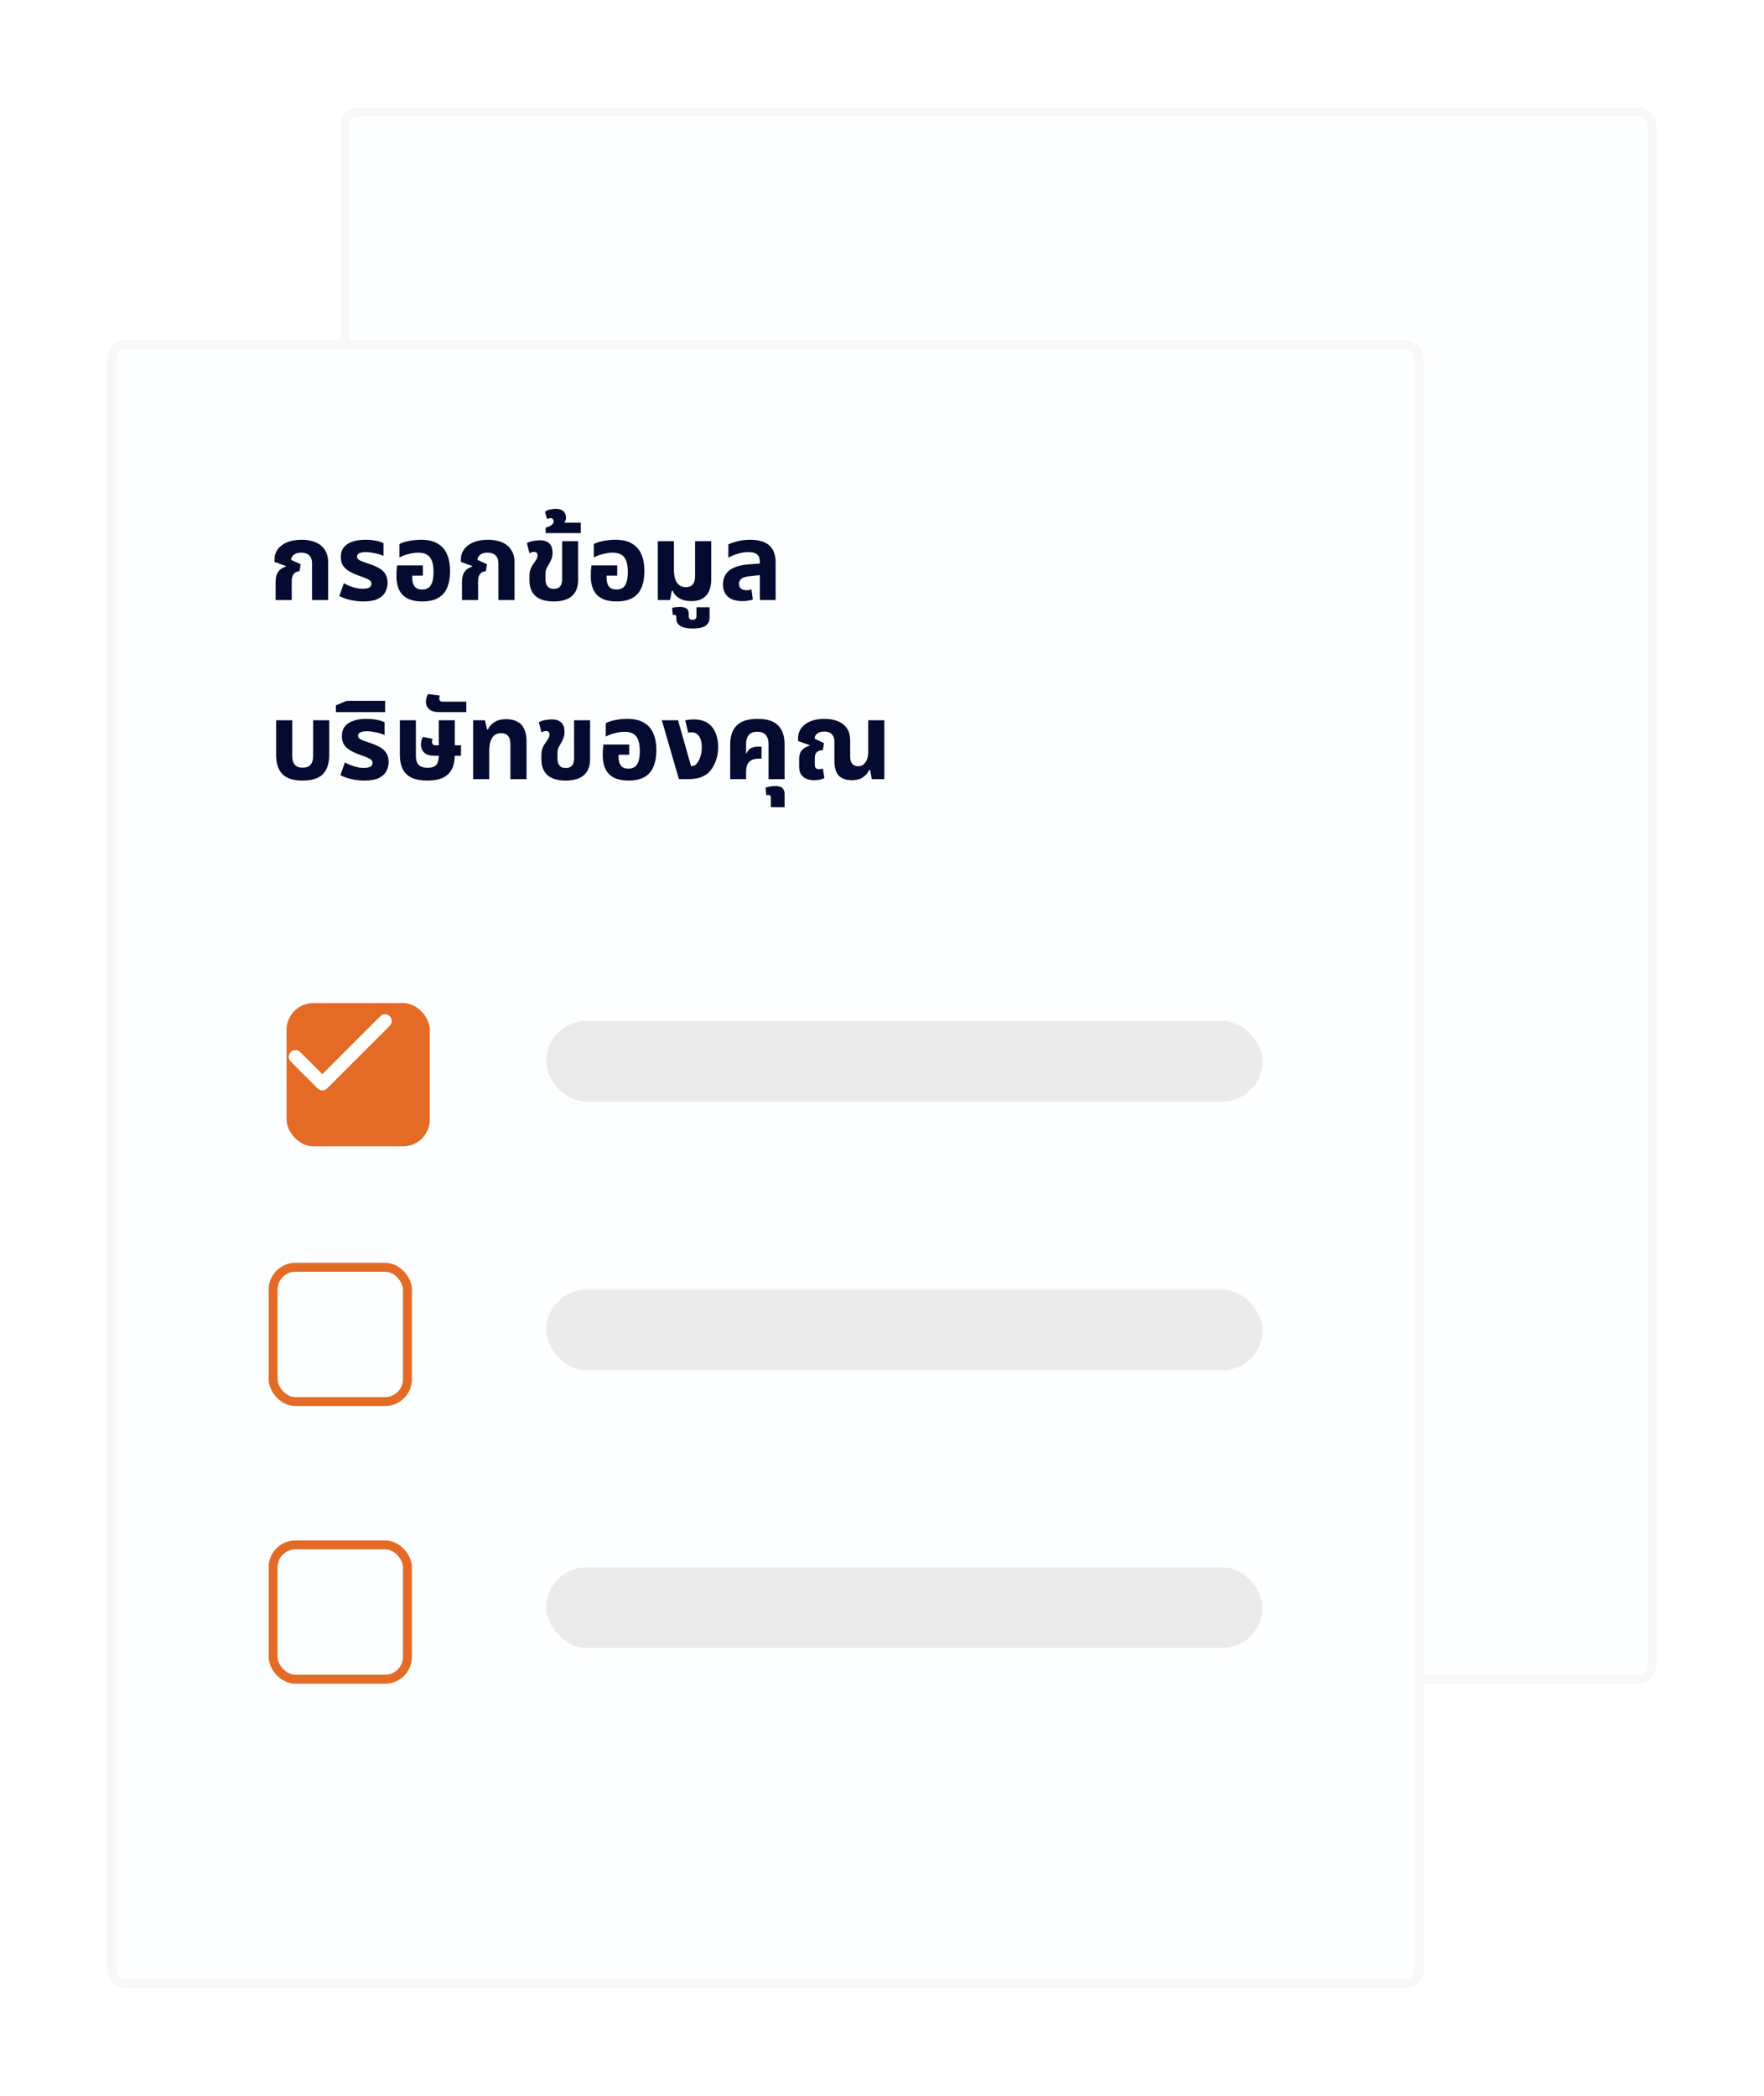 <svg width="197" height="234" viewBox="0 0 197 234" fill="none" xmlns="http://www.w3.org/2000/svg">
<g filter="url(#filter0_d_3511_2351)">
<rect x="38" y="8" width="147" height="176" rx="2" fill="#FDFEFF"/>
<rect x="38.5" y="8.5" width="146" height="175" rx="1.5" stroke="#F7F7F7"/>
</g>
<g filter="url(#filter1_d_3511_2351)">
<rect x="12" y="34" width="147" height="184" rx="2" fill="#FDFEFF"/>
<rect x="12.5" y="34.5" width="146" height="183" rx="1.5" stroke="#F7F7F7"/>
</g>
<path d="M30.78 67V64.996C30.78 64.492 30.88 64.104 31.08 63.832C31.28 63.56 31.564 63.368 31.932 63.256L31.944 63.208L30.66 62.74V62.428C30.66 62.036 30.776 61.676 31.008 61.348C31.24 61.02 31.58 60.76 32.028 60.568C32.484 60.368 33.036 60.268 33.684 60.268C34.292 60.268 34.816 60.364 35.256 60.556C35.696 60.74 36.036 61.02 36.276 61.396C36.524 61.764 36.648 62.232 36.648 62.8V67H34.848V62.908C34.848 62.508 34.74 62.208 34.524 62.008C34.316 61.808 34.02 61.708 33.636 61.708C33.268 61.708 32.992 61.788 32.808 61.948C32.624 62.1 32.524 62.288 32.508 62.512L33.576 63.004L33.444 63.784C33.156 63.8 32.94 63.904 32.796 64.096C32.652 64.288 32.58 64.548 32.58 64.876V67H30.78ZM40.584 67.156C40.112 67.156 39.636 67.104 39.156 67C38.684 66.896 38.264 66.748 37.896 66.556L38.4 65.128C38.56 65.216 38.752 65.308 38.976 65.404C39.2 65.5 39.444 65.58 39.708 65.644C39.972 65.708 40.24 65.74 40.512 65.74C40.832 65.74 41.072 65.696 41.232 65.608C41.4 65.512 41.484 65.368 41.484 65.176C41.484 65.032 41.428 64.916 41.316 64.828C41.212 64.732 41.056 64.644 40.848 64.564C40.64 64.476 40.392 64.384 40.104 64.288C39.68 64.136 39.316 63.972 39.012 63.796C38.708 63.62 38.472 63.404 38.304 63.148C38.144 62.892 38.064 62.572 38.064 62.188C38.064 61.748 38.176 61.388 38.4 61.108C38.624 60.828 38.94 60.62 39.348 60.484C39.756 60.34 40.232 60.268 40.776 60.268C41.224 60.268 41.628 60.304 41.988 60.376C42.348 60.448 42.628 60.54 42.828 60.652V62.068C42.692 62.004 42.512 61.94 42.288 61.876C42.072 61.812 41.836 61.76 41.58 61.72C41.332 61.672 41.092 61.648 40.86 61.648C40.532 61.648 40.284 61.692 40.116 61.78C39.948 61.868 39.864 61.992 39.864 62.152C39.864 62.28 39.92 62.388 40.032 62.476C40.152 62.564 40.324 62.648 40.548 62.728C40.772 62.8 41.04 62.892 41.352 63.004C41.768 63.148 42.12 63.308 42.408 63.484C42.696 63.66 42.912 63.876 43.056 64.132C43.208 64.388 43.284 64.704 43.284 65.08C43.284 65.44 43.2 65.78 43.032 66.1C42.872 66.412 42.596 66.668 42.204 66.868C41.812 67.06 41.272 67.156 40.584 67.156ZM47.155 67.156C46.179 67.156 45.455 66.92 44.983 66.448C44.511 65.968 44.275 65.26 44.275 64.324C44.275 64.164 44.279 63.972 44.287 63.748C44.303 63.516 44.323 63.312 44.347 63.136H47.227V64.276H46.039V64.444C46.039 64.764 46.079 65.028 46.159 65.236C46.239 65.436 46.359 65.584 46.519 65.68C46.687 65.776 46.895 65.824 47.143 65.824C47.415 65.824 47.643 65.764 47.827 65.644C48.019 65.524 48.163 65.32 48.259 65.032C48.363 64.744 48.415 64.348 48.415 63.844C48.415 63.372 48.359 62.98 48.247 62.668C48.143 62.348 47.963 62.108 47.707 61.948C47.459 61.788 47.115 61.708 46.675 61.708C46.435 61.708 46.187 61.736 45.931 61.792C45.675 61.84 45.431 61.904 45.199 61.984C44.975 62.064 44.779 62.152 44.611 62.248V60.748C44.787 60.652 45.003 60.568 45.259 60.496C45.523 60.424 45.807 60.368 46.111 60.328C46.415 60.288 46.715 60.268 47.011 60.268C47.787 60.268 48.411 60.412 48.883 60.7C49.363 60.98 49.711 61.38 49.927 61.9C50.151 62.42 50.263 63.036 50.263 63.748C50.263 64.476 50.155 65.096 49.939 65.608C49.731 66.112 49.399 66.496 48.943 66.76C48.487 67.024 47.891 67.156 47.155 67.156ZM51.593 67V64.996C51.593 64.492 51.693 64.104 51.892 63.832C52.093 63.56 52.377 63.368 52.745 63.256L52.757 63.208L51.472 62.74V62.428C51.472 62.036 51.589 61.676 51.821 61.348C52.053 61.02 52.392 60.76 52.84 60.568C53.297 60.368 53.849 60.268 54.496 60.268C55.105 60.268 55.629 60.364 56.069 60.556C56.508 60.74 56.849 61.02 57.089 61.396C57.337 61.764 57.461 62.232 57.461 62.8V67H55.66V62.908C55.66 62.508 55.553 62.208 55.337 62.008C55.129 61.808 54.833 61.708 54.449 61.708C54.081 61.708 53.804 61.788 53.62 61.948C53.437 62.1 53.337 62.288 53.321 62.512L54.389 63.004L54.257 63.784C53.968 63.8 53.752 63.904 53.608 64.096C53.465 64.288 53.392 64.548 53.392 64.876V67H51.593ZM61.841 67.156C60.945 67.156 60.269 66.956 59.813 66.556C59.357 66.156 59.129 65.572 59.129 64.804V64.324C59.129 63.996 59.173 63.728 59.261 63.52C59.349 63.304 59.457 63.108 59.585 62.932C59.713 62.756 59.817 62.6 59.897 62.464C59.985 62.32 60.029 62.172 60.029 62.02C60.029 61.876 59.993 61.776 59.921 61.72C59.857 61.656 59.769 61.624 59.657 61.624C59.577 61.624 59.493 61.636 59.405 61.66C59.325 61.684 59.233 61.72 59.129 61.768L58.841 60.64C59.065 60.52 59.305 60.44 59.561 60.4C59.825 60.352 60.057 60.328 60.257 60.328C60.609 60.328 60.889 60.384 61.097 60.496C61.313 60.608 61.469 60.768 61.565 60.976C61.661 61.184 61.709 61.432 61.709 61.72C61.709 61.968 61.673 62.188 61.601 62.38C61.529 62.564 61.437 62.756 61.325 62.956C61.221 63.14 61.125 63.312 61.037 63.472C60.957 63.632 60.917 63.864 60.917 64.168V64.648C60.917 64.904 60.953 65.116 61.025 65.284C61.105 65.444 61.213 65.564 61.349 65.644C61.493 65.716 61.661 65.752 61.853 65.752C62.165 65.752 62.397 65.664 62.549 65.488C62.701 65.304 62.777 65.044 62.777 64.708V60.424H64.565V64.756C64.565 65.548 64.333 66.148 63.869 66.556C63.405 66.956 62.729 67.156 61.841 67.156ZM60.936 59.524V58.924C61.048 58.892 61.172 58.848 61.308 58.792C61.444 58.736 61.564 58.66 61.668 58.564C61.772 58.468 61.824 58.348 61.824 58.204C61.824 58.092 61.792 58.004 61.728 57.94C61.664 57.876 61.584 57.844 61.488 57.844C61.424 57.844 61.356 57.856 61.284 57.88C61.212 57.904 61.148 57.928 61.092 57.952L60.864 57.148C61.024 57.012 61.224 56.924 61.464 56.884C61.696 56.836 61.892 56.812 62.052 56.812C62.412 56.812 62.696 56.896 62.904 57.064C63.104 57.232 63.204 57.48 63.204 57.808C63.204 57.984 63.16 58.148 63.072 58.3C62.976 58.452 62.832 58.576 62.64 58.672L62.592 58.36H64.86V59.524H60.936ZM68.858 67.156C67.882 67.156 67.158 66.92 66.686 66.448C66.214 65.968 65.978 65.26 65.978 64.324C65.978 64.164 65.982 63.972 65.99 63.748C66.006 63.516 66.026 63.312 66.05 63.136H68.93V64.276H67.742V64.444C67.742 64.764 67.782 65.028 67.862 65.236C67.942 65.436 68.062 65.584 68.222 65.68C68.39 65.776 68.598 65.824 68.846 65.824C69.118 65.824 69.346 65.764 69.53 65.644C69.722 65.524 69.866 65.32 69.962 65.032C70.066 64.744 70.118 64.348 70.118 63.844C70.118 63.372 70.062 62.98 69.95 62.668C69.846 62.348 69.666 62.108 69.41 61.948C69.162 61.788 68.818 61.708 68.378 61.708C68.138 61.708 67.89 61.736 67.634 61.792C67.378 61.84 67.134 61.904 66.902 61.984C66.678 62.064 66.482 62.152 66.314 62.248V60.748C66.49 60.652 66.706 60.568 66.962 60.496C67.226 60.424 67.51 60.368 67.814 60.328C68.118 60.288 68.418 60.268 68.714 60.268C69.49 60.268 70.114 60.412 70.586 60.7C71.066 60.98 71.414 61.38 71.63 61.9C71.854 62.42 71.966 63.036 71.966 63.748C71.966 64.476 71.858 65.096 71.642 65.608C71.434 66.112 71.102 66.496 70.646 66.76C70.19 67.024 69.594 67.156 68.858 67.156ZM77.232 67.12C76.664 67.12 76.204 67.012 75.852 66.796C75.508 66.58 75.264 66.304 75.12 65.968H75.024L74.832 67H73.464V60.424H75.264V63.568C75.264 64.024 75.316 64.4 75.42 64.696C75.524 64.984 75.676 65.2 75.876 65.344C76.076 65.488 76.316 65.56 76.596 65.56C76.932 65.56 77.188 65.46 77.364 65.26C77.54 65.06 77.628 64.74 77.628 64.3V60.424H79.428V64.696C79.428 65.216 79.344 65.656 79.176 66.016C79.016 66.376 78.772 66.652 78.444 66.844C78.116 67.028 77.712 67.12 77.232 67.12ZM77.384 70.18C76.744 70.18 76.276 70.084 75.98 69.892C75.684 69.7 75.536 69.448 75.536 69.136V68.932C75.536 68.796 75.5 68.712 75.428 68.68C75.356 68.656 75.26 68.66 75.14 68.692L75.056 67.888C75.168 67.84 75.312 67.808 75.488 67.792C75.664 67.776 75.808 67.768 75.92 67.768C76.272 67.768 76.528 67.832 76.688 67.96C76.84 68.088 76.916 68.268 76.916 68.5V68.776C76.916 68.912 76.948 69.016 77.012 69.088C77.068 69.168 77.176 69.208 77.336 69.208C77.504 69.208 77.62 69.168 77.684 69.088C77.748 69.016 77.78 68.912 77.78 68.776V67.804H79.244V68.968C79.244 69.36 79.096 69.66 78.8 69.868C78.504 70.076 78.032 70.18 77.384 70.18ZM84.857 67V62.728C84.857 62.344 84.753 62.068 84.545 61.9C84.337 61.732 84.017 61.648 83.585 61.648C83.169 61.648 82.761 61.712 82.361 61.84C81.969 61.96 81.629 62.104 81.341 62.272V60.784C81.573 60.672 81.901 60.56 82.325 60.448C82.749 60.328 83.241 60.268 83.801 60.268C84.209 60.268 84.581 60.312 84.917 60.4C85.261 60.48 85.561 60.62 85.817 60.82C86.073 61.012 86.269 61.272 86.405 61.6C86.549 61.92 86.621 62.32 86.621 62.8V67H84.857ZM82.889 67.12C82.201 67.12 81.669 66.956 81.293 66.628C80.925 66.3 80.741 65.84 80.741 65.248C80.741 64.608 80.969 64.096 81.425 63.712C81.889 63.328 82.617 63.096 83.609 63.016L85.145 62.896V64.192L83.813 64.324C83.333 64.372 82.997 64.468 82.805 64.612C82.621 64.756 82.529 64.948 82.529 65.188C82.529 65.428 82.605 65.608 82.757 65.728C82.917 65.848 83.121 65.908 83.369 65.908C83.465 65.908 83.561 65.9 83.657 65.884C83.753 65.86 83.841 65.836 83.921 65.812L84.077 66.94C83.925 66.996 83.745 67.04 83.537 67.072C83.329 67.104 83.113 67.12 82.889 67.12ZM33.804 87.156C32.764 87.156 32.008 86.916 31.536 86.436C31.072 85.948 30.84 85.244 30.84 84.324V80.424H32.64V84.42C32.64 84.844 32.732 85.168 32.916 85.392C33.108 85.608 33.404 85.716 33.804 85.716C34.204 85.716 34.496 85.608 34.68 85.392C34.872 85.168 34.968 84.844 34.968 84.42V80.424H36.768V84.324C36.768 85.244 36.532 85.948 36.06 86.436C35.596 86.916 34.844 87.156 33.804 87.156ZM40.702 87.156C40.23 87.156 39.754 87.104 39.273 87C38.801 86.896 38.382 86.748 38.014 86.556L38.517 85.128C38.678 85.216 38.87 85.308 39.093 85.404C39.318 85.5 39.562 85.58 39.825 85.644C40.09 85.708 40.358 85.74 40.63 85.74C40.95 85.74 41.19 85.696 41.349 85.608C41.517 85.512 41.602 85.368 41.602 85.176C41.602 85.032 41.545 84.916 41.434 84.828C41.33 84.732 41.173 84.644 40.965 84.564C40.758 84.476 40.51 84.384 40.221 84.288C39.797 84.136 39.434 83.972 39.13 83.796C38.825 83.62 38.59 83.404 38.422 83.148C38.261 82.892 38.181 82.572 38.181 82.188C38.181 81.748 38.294 81.388 38.517 81.108C38.742 80.828 39.057 80.62 39.465 80.484C39.873 80.34 40.349 80.268 40.894 80.268C41.342 80.268 41.745 80.304 42.105 80.376C42.465 80.448 42.745 80.54 42.946 80.652V82.068C42.809 82.004 42.63 81.94 42.406 81.876C42.19 81.812 41.953 81.76 41.697 81.72C41.45 81.672 41.209 81.648 40.977 81.648C40.65 81.648 40.401 81.692 40.233 81.78C40.066 81.868 39.981 81.992 39.981 82.152C39.981 82.28 40.038 82.388 40.15 82.476C40.27 82.564 40.441 82.648 40.666 82.728C40.889 82.8 41.157 82.892 41.469 83.004C41.886 83.148 42.237 83.308 42.526 83.484C42.813 83.66 43.029 83.876 43.173 84.132C43.325 84.388 43.401 84.704 43.401 85.08C43.401 85.44 43.318 85.78 43.15 86.1C42.989 86.412 42.714 86.668 42.322 86.868C41.929 87.06 41.389 87.156 40.702 87.156ZM37.513 79.512V78.756L38.725 78.252H43.009V79.512H37.513ZM47.728 87.156C47 87.156 46.408 87.048 45.952 86.832C45.504 86.608 45.176 86.284 44.968 85.86C44.76 85.436 44.656 84.916 44.656 84.3V80.424H46.444V84.396C46.444 84.836 46.544 85.168 46.744 85.392C46.952 85.616 47.288 85.728 47.752 85.728C48.2 85.728 48.52 85.624 48.712 85.416C48.904 85.2 49 84.86 49 84.396V80.424H50.788V84.3C50.788 84.916 50.684 85.436 50.476 85.86C50.268 86.284 49.94 86.608 49.492 86.832C49.044 87.048 48.456 87.156 47.728 87.156ZM48.496 84.384C48.12 84.384 47.82 84.324 47.596 84.204C47.38 84.076 47.228 83.916 47.14 83.724C47.052 83.524 47.008 83.324 47.008 83.124C47.008 82.98 47.028 82.828 47.068 82.668C47.108 82.508 47.168 82.38 47.248 82.284L48.316 82.5C48.292 82.548 48.272 82.604 48.256 82.668C48.248 82.724 48.244 82.78 48.244 82.836C48.244 82.94 48.276 83.032 48.34 83.112C48.404 83.184 48.492 83.22 48.604 83.22H51.484V84.384H48.496ZM49.05 79.512C48.674 79.512 48.378 79.456 48.162 79.344C47.946 79.232 47.794 79.092 47.706 78.924C47.61 78.748 47.562 78.564 47.562 78.372C47.562 78.236 47.582 78.092 47.622 77.94C47.662 77.78 47.722 77.632 47.802 77.496L49.11 77.664C49.094 77.72 49.082 77.78 49.074 77.844C49.058 77.9 49.05 77.952 49.05 78C49.05 78.112 49.086 78.2 49.158 78.264C49.222 78.32 49.334 78.348 49.494 78.348H52.074V79.512H49.05ZM52.838 87V80.424H54.158L54.398 81.456H54.494C54.63 81.128 54.866 80.856 55.202 80.64C55.538 80.416 55.974 80.304 56.51 80.304C57.022 80.304 57.446 80.396 57.782 80.58C58.118 80.756 58.37 81.028 58.538 81.396C58.714 81.756 58.802 82.212 58.802 82.764V87H57.002V83.124C57.002 82.676 56.91 82.356 56.726 82.164C56.55 81.964 56.29 81.864 55.946 81.864C55.666 81.864 55.426 81.94 55.226 82.092C55.034 82.244 54.886 82.468 54.782 82.764C54.686 83.052 54.638 83.416 54.638 83.856V87H52.838ZM63.177 87.156C62.281 87.156 61.605 86.956 61.149 86.556C60.693 86.156 60.465 85.572 60.465 84.804V84.324C60.465 83.996 60.509 83.728 60.597 83.52C60.685 83.304 60.793 83.108 60.921 82.932C61.049 82.756 61.153 82.6 61.233 82.464C61.321 82.32 61.365 82.172 61.365 82.02C61.365 81.876 61.329 81.776 61.257 81.72C61.193 81.656 61.105 81.624 60.993 81.624C60.913 81.624 60.829 81.636 60.741 81.66C60.661 81.684 60.569 81.72 60.465 81.768L60.177 80.64C60.401 80.52 60.641 80.44 60.897 80.4C61.161 80.352 61.393 80.328 61.593 80.328C61.945 80.328 62.225 80.384 62.433 80.496C62.649 80.608 62.805 80.768 62.901 80.976C62.997 81.184 63.045 81.432 63.045 81.72C63.045 81.968 63.009 82.188 62.937 82.38C62.865 82.564 62.773 82.756 62.661 82.956C62.557 83.14 62.461 83.312 62.373 83.472C62.293 83.632 62.253 83.864 62.253 84.168V84.648C62.253 84.904 62.289 85.116 62.361 85.284C62.441 85.444 62.549 85.564 62.685 85.644C62.829 85.716 62.997 85.752 63.189 85.752C63.501 85.752 63.733 85.664 63.885 85.488C64.037 85.304 64.113 85.044 64.113 84.708V80.424H65.901V84.756C65.901 85.548 65.669 86.148 65.205 86.556C64.741 86.956 64.065 87.156 63.177 87.156ZM70.194 87.156C69.218 87.156 68.494 86.92 68.022 86.448C67.55 85.968 67.314 85.26 67.314 84.324C67.314 84.164 67.318 83.972 67.326 83.748C67.342 83.516 67.362 83.312 67.386 83.136H70.266V84.276H69.078V84.444C69.078 84.764 69.118 85.028 69.198 85.236C69.278 85.436 69.398 85.584 69.558 85.68C69.726 85.776 69.934 85.824 70.182 85.824C70.454 85.824 70.682 85.764 70.866 85.644C71.058 85.524 71.202 85.32 71.298 85.032C71.402 84.744 71.454 84.348 71.454 83.844C71.454 83.372 71.398 82.98 71.286 82.668C71.182 82.348 71.002 82.108 70.746 81.948C70.498 81.788 70.154 81.708 69.714 81.708C69.474 81.708 69.226 81.736 68.97 81.792C68.714 81.84 68.47 81.904 68.238 81.984C68.014 82.064 67.818 82.152 67.65 82.248V80.748C67.826 80.652 68.042 80.568 68.298 80.496C68.562 80.424 68.846 80.368 69.15 80.328C69.454 80.288 69.754 80.268 70.05 80.268C70.826 80.268 71.45 80.412 71.922 80.7C72.402 80.98 72.75 81.38 72.966 81.9C73.19 82.42 73.302 83.036 73.302 83.748C73.302 84.476 73.194 85.096 72.978 85.608C72.77 86.112 72.438 86.496 71.982 86.76C71.526 87.024 70.93 87.156 70.194 87.156ZM75.82 87L73.912 80.424H75.724L77.176 85.548H77.248C77.376 85.548 77.496 85.512 77.608 85.44C77.72 85.368 77.816 85.272 77.896 85.152C78.056 84.928 78.176 84.664 78.256 84.36C78.336 84.048 78.376 83.74 78.376 83.436C78.376 82.9 78.272 82.488 78.064 82.2C77.864 81.912 77.584 81.768 77.224 81.768C77.152 81.768 77.084 81.772 77.02 81.78C76.964 81.788 76.912 81.804 76.864 81.828L76.528 80.448C76.712 80.392 76.884 80.36 77.044 80.352C77.212 80.336 77.348 80.328 77.452 80.328C77.876 80.328 78.244 80.384 78.556 80.496C78.868 80.608 79.136 80.776 79.36 81C79.64 81.272 79.848 81.612 79.984 82.02C80.128 82.428 80.2 82.888 80.2 83.4C80.2 84.048 80.096 84.616 79.888 85.104C79.688 85.584 79.444 85.964 79.156 86.244C78.916 86.476 78.612 86.66 78.244 86.796C77.884 86.932 77.388 87 76.756 87H75.82ZM81.547 87V83.1C81.547 82.18 81.791 81.48 82.279 81C82.767 80.512 83.539 80.268 84.595 80.268C85.659 80.268 86.427 80.512 86.899 81C87.379 81.48 87.619 82.18 87.619 83.1V87H85.831V83.076C85.831 82.652 85.731 82.32 85.531 82.08C85.339 81.832 85.019 81.708 84.571 81.708C84.131 81.708 83.811 81.832 83.611 82.08C83.419 82.32 83.323 82.652 83.323 83.076V84.12L83.359 84.132C83.511 83.82 83.691 83.616 83.899 83.52C84.115 83.416 84.407 83.364 84.775 83.364H85.051V84.708H84.775C84.375 84.708 84.071 84.776 83.863 84.912C83.655 85.048 83.511 85.228 83.431 85.452C83.359 85.668 83.323 85.912 83.323 86.184V87H81.547ZM86.086 90.132V89.064C86.086 88.864 85.998 88.764 85.822 88.764C85.782 88.764 85.742 88.768 85.702 88.776C85.662 88.784 85.622 88.796 85.582 88.812L85.498 87.948C85.61 87.908 85.766 87.868 85.966 87.828C86.158 87.788 86.354 87.768 86.554 87.768C86.946 87.768 87.222 87.844 87.382 87.996C87.542 88.156 87.622 88.372 87.622 88.644V90.132H86.086ZM90.937 87.12C90.593 87.12 90.293 87.064 90.037 86.952C89.789 86.84 89.593 86.672 89.449 86.448C89.313 86.216 89.245 85.928 89.245 85.584V84.804C89.245 84.332 89.349 83.984 89.557 83.76C89.765 83.536 90.053 83.368 90.421 83.256L90.433 83.208L89.125 82.74V82.428C89.125 82.02 89.237 81.656 89.461 81.336C89.693 81.008 90.029 80.748 90.469 80.556C90.909 80.364 91.445 80.268 92.077 80.268C92.669 80.268 93.177 80.36 93.601 80.544C94.033 80.72 94.365 80.988 94.597 81.348C94.829 81.7 94.945 82.144 94.945 82.68V84.48C94.945 84.864 95.029 85.14 95.197 85.308C95.365 85.476 95.573 85.56 95.821 85.56C96.053 85.56 96.253 85.496 96.421 85.368C96.589 85.232 96.721 85.048 96.817 84.816C96.913 84.576 96.961 84.296 96.961 83.976V80.424H98.761V87H97.369L97.165 85.968H97.069C96.925 86.304 96.689 86.58 96.361 86.796C96.041 87.012 95.641 87.12 95.161 87.12C94.505 87.12 94.009 86.948 93.673 86.604C93.345 86.252 93.181 85.7 93.181 84.948V82.812C93.181 82.532 93.129 82.312 93.025 82.152C92.929 81.984 92.797 81.864 92.629 81.792C92.461 81.72 92.269 81.684 92.053 81.684C91.749 81.684 91.497 81.752 91.297 81.888C91.097 82.016 90.989 82.212 90.973 82.476L92.017 82.98L91.897 83.76C91.601 83.768 91.377 83.84 91.225 83.976C91.073 84.104 90.997 84.332 90.997 84.66V85.392C90.997 85.568 91.033 85.696 91.105 85.776C91.185 85.848 91.309 85.884 91.477 85.884C91.549 85.884 91.621 85.88 91.693 85.872C91.773 85.856 91.841 85.836 91.897 85.812L92.065 86.88C91.913 86.96 91.741 87.02 91.549 87.06C91.357 87.1 91.153 87.12 90.937 87.12Z" fill="#050A31"/>
<g filter="url(#filter2_d_3511_2351)">
<rect x="30" y="110" width="16" height="16" rx="3" fill="#E46B26"/>
</g>
<rect x="30.5" y="141.5" width="15" height="15" rx="2.5" stroke="#E46B26"/>
<rect x="30.5" y="172.5" width="15" height="15" rx="2.5" stroke="#E46B26"/>
<path d="M43 114L36 121L33 118" stroke="white" stroke-width="1.5" stroke-linecap="round" stroke-linejoin="round"/>
<rect x="61" y="114" width="80" height="9" rx="4.5" fill="#EBEBEB"/>
<rect x="61" y="144" width="80" height="9" rx="4.5" fill="#EBEBEB"/>
<rect x="61" y="175" width="80" height="9" rx="4.5" fill="#EBEBEB"/>
<defs>
<filter id="filter0_d_3511_2351" x="26" y="0" width="171" height="200" filterUnits="userSpaceOnUse" color-interpolation-filters="sRGB">
<feFlood flood-opacity="0" result="BackgroundImageFix"/>
<feColorMatrix in="SourceAlpha" type="matrix" values="0 0 0 0 0 0 0 0 0 0 0 0 0 0 0 0 0 0 127 0" result="hardAlpha"/>
<feOffset dy="4"/>
<feGaussianBlur stdDeviation="6"/>
<feComposite in2="hardAlpha" operator="out"/>
<feColorMatrix type="matrix" values="0 0 0 0 0.508 0 0 0 0 0.508 0 0 0 0 0.508 0 0 0 0.25 0"/>
<feBlend mode="normal" in2="BackgroundImageFix" result="effect1_dropShadow_3511_2351"/>
<feBlend mode="normal" in="SourceGraphic" in2="effect1_dropShadow_3511_2351" result="shape"/>
</filter>
<filter id="filter1_d_3511_2351" x="0" y="26" width="171" height="208" filterUnits="userSpaceOnUse" color-interpolation-filters="sRGB">
<feFlood flood-opacity="0" result="BackgroundImageFix"/>
<feColorMatrix in="SourceAlpha" type="matrix" values="0 0 0 0 0 0 0 0 0 0 0 0 0 0 0 0 0 0 127 0" result="hardAlpha"/>
<feOffset dy="4"/>
<feGaussianBlur stdDeviation="6"/>
<feComposite in2="hardAlpha" operator="out"/>
<feColorMatrix type="matrix" values="0 0 0 0 0.508 0 0 0 0 0.508 0 0 0 0 0.508 0 0 0 0.25 0"/>
<feBlend mode="normal" in2="BackgroundImageFix" result="effect1_dropShadow_3511_2351"/>
<feBlend mode="normal" in="SourceGraphic" in2="effect1_dropShadow_3511_2351" result="shape"/>
</filter>
<filter id="filter2_d_3511_2351" x="21" y="101" width="38" height="38" filterUnits="userSpaceOnUse" color-interpolation-filters="sRGB">
<feFlood flood-opacity="0" result="BackgroundImageFix"/>
<feColorMatrix in="SourceAlpha" type="matrix" values="0 0 0 0 0 0 0 0 0 0 0 0 0 0 0 0 0 0 127 0" result="hardAlpha"/>
<feOffset dx="2" dy="2"/>
<feGaussianBlur stdDeviation="5.5"/>
<feComposite in2="hardAlpha" operator="out"/>
<feColorMatrix type="matrix" values="0 0 0 0 0.894 0 0 0 0 0.42 0 0 0 0 0.149 0 0 0 0.5 0"/>
<feBlend mode="normal" in2="BackgroundImageFix" result="effect1_dropShadow_3511_2351"/>
<feBlend mode="normal" in="SourceGraphic" in2="effect1_dropShadow_3511_2351" result="shape"/>
</filter>
</defs>
</svg>
